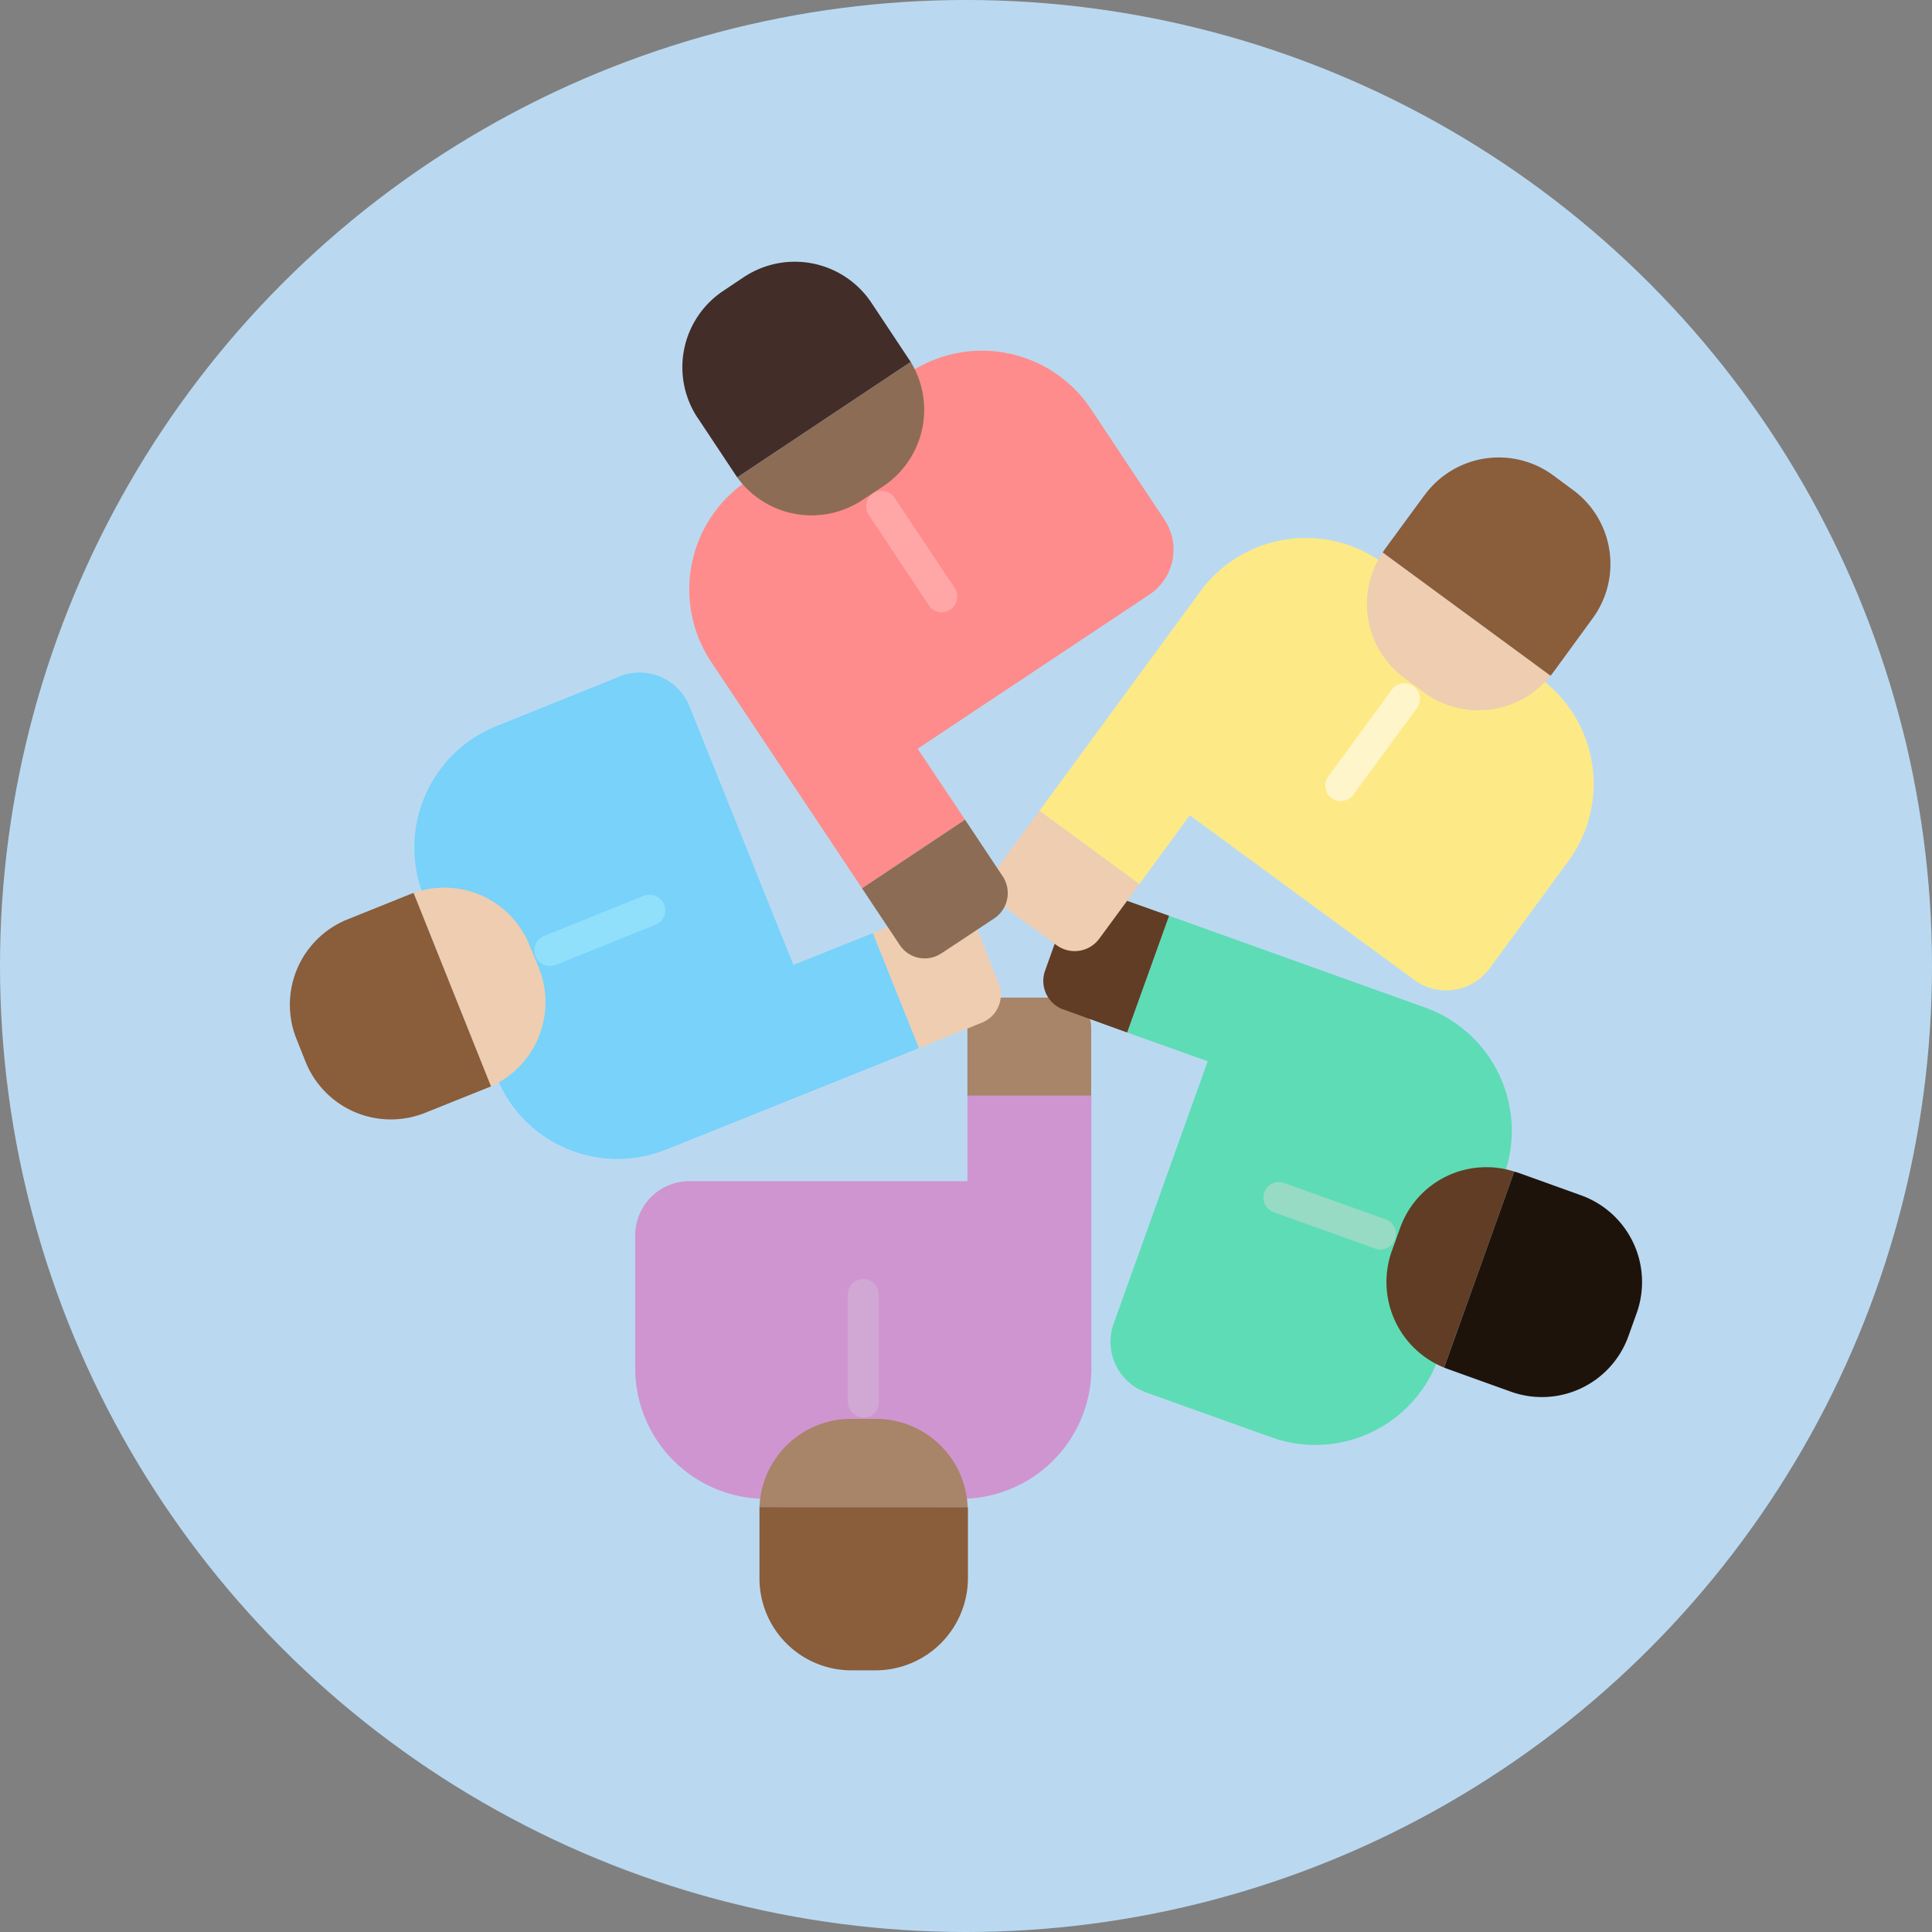 <svg xmlns="http://www.w3.org/2000/svg" viewBox="10.21 10.21 491.58 491.58" xml:space="preserve"><rect x="10.21" y="10.21" width="491.58" height="491.58" fill="#808080" stroke="none"/><circle fill="#BAD9F1" cx="256" cy="256" r="245.79"/><path fill="#CF95D1" d="M287.91 358.25V289h-31.55v21.74h-70.83a13.8 13.8 0 0 0-13.7 13.77v33.8a33.26 33.26 0 0 0 33.27 33.27h49.61a33.26 33.26 0 0 0 33.2-33.33z"/><path fill="#A88469" d="M256.42 393.7a23.38 23.38 0 0 0-23.39-22.48h-6.25a23.34 23.34 0 0 0-23.33 22.54l52.97-.07z"/><path fill="#D1A7D3" d="M229.87 370.9a4.05 4.05 0 0 1-3.95-3.96V339.6a3.96 3.96 0 0 1 3.95-3.95 3.96 3.96 0 0 1 3.95 3.95v27.34a3.85 3.85 0 0 1-3.82 3.95h-.13z"/><path fill="#8A5D3B" d="M256.49 411.74V393.7h-53.04v18.05a23.4 23.4 0 0 0 23.33 23.46H233.1a23.5 23.5 0 0 0 23.39-23.46z"/><path fill="#A88469" d="M287.85 289v-17.26c0-4.28-3.43-7.7-7.7-7.7h-16.08a7.68 7.68 0 0 0-7.71 7.7V289h31.49z"/><path fill="#5EDCB6" d="m372.9 266.6-65.22-23.38-10.67 29.7 20.49 7.32-23.92 66.74a13.69 13.69 0 0 0 8.24 17.52l31.82 11.4a33.25 33.25 0 0 0 42.56-20.1l16.73-46.64a33.33 33.33 0 0 0-20.03-42.56z"/><path fill="#603D24" d="M395.5 308.3a23.29 23.29 0 0 0-29.05 14.37l-2.11 5.86a23.5 23.5 0 0 0 13.3 29.65l17.86-49.87z"/><path fill="#97DBC5" d="M361.37 328.14c-.46 0-.92-.07-1.31-.27l-25.76-9.22a3.99 3.99 0 0 1-2.38-5.07 3.84 3.84 0 0 1 4.94-2.37h.07l25.76 9.22a3.93 3.93 0 0 1 2.5 5 3.9 3.9 0 0 1-3.82 2.7z"/><path fill="#1E130B" d="m412.56 314.37-16.14-5.8-.92-.26-17.85 49.87.85.33 16.14 5.8a23.38 23.38 0 0 0 29.92-14.17l2.1-5.86a23.45 23.45 0 0 0-14.1-29.91z"/><path fill="#603D24" d="m307.68 243.22-16.27-5.8a7.75 7.75 0 0 0-9.89 4.6v.07l-5.4 15.1a7.75 7.75 0 0 0 4.61 9.87h.07l16.2 5.87 10.68-29.71z"/><path fill="#FDEA86" d="m315.65 160.66-40.98 55.87 25.43 18.65 12.85-17.53 57.12 41.9a13.7 13.7 0 0 0 19.17-2.96l20.03-27.28a33.28 33.28 0 0 0-7.18-46.5l-40-29.33a33.31 33.31 0 0 0-46.44 7.18z"/><path fill="#EFCDB1" d="M362.03 150.78a23.36 23.36 0 0 0 5.54 31.95l5 3.7a23.47 23.47 0 0 0 32.15-4.29l-42.69-31.36z"/><path fill="#FFF5CA" d="M351.36 214.03a3.92 3.92 0 0 1-3.16-6.26l16.14-22.07a3.93 3.93 0 0 1 5.53-.86 3.93 3.93 0 0 1 .86 5.54l-16.2 22.07a3.93 3.93 0 0 1-3.17 1.58z"/><path fill="#8A5D3B" d="m372.64 136.22-10.15 13.84-.46.72 42.7 31.36.59-.72 10.14-13.9a23.38 23.38 0 0 0-5.07-32.68l-5-3.7a23.37 23.37 0 0 0-32.68 5.02c-.07 0-.07.06-.07.06z"/><path fill="#EFCDB1" d="m274.67 216.53-10.2 13.9a7.77 7.77 0 0 0 1.64 10.8l12.98 9.5a7.77 7.77 0 0 0 10.8-1.65l10.21-13.9-25.43-18.65z"/><path fill="#78D2FA" d="m179.74 302.7 64.3-25.82-11.73-29.25-20.23 8.1-26.41-65.75a13.69 13.69 0 0 0-17.73-7.7s-.06 0-.06.06l-31.43 12.65A33.31 33.31 0 0 0 118 238.2l18.52 45.98a33.12 33.12 0 0 0 43.15 18.52h.07z"/><path fill="#EFCDB1" d="M135.13 286.63a23.46 23.46 0 0 0 12.2-30.1l-2.38-5.8a23.35 23.35 0 0 0-29.52-13.31l19.7 49.21z"/><path fill="#90E0FC" d="M150.09 256a3.91 3.91 0 0 1-3.62-2.5 3.93 3.93 0 0 1 2.17-5.15l25.36-10.2c2.05-.8 4.35.19 5.2 2.23a3.96 3.96 0 0 1-2.23 5.14l-25.37 10.21c-.46.2-.99.27-1.51.27z"/><path fill="#8A5D3B" d="m118.4 293.35 15.94-6.39.8-.33-19.7-49.21-.93.33-15.88 6.39a23.4 23.4 0 0 0-12.98 30.43l2.31 5.8a23.4 23.4 0 0 0 30.44 12.98z"/><path fill="#EFCDB1" d="m244.04 276.88 16-6.46a7.7 7.7 0 0 0 4.29-10l-6-14.96a7.7 7.7 0 0 0-10.01-4.29l-16 6.46 11.72 29.25z"/><path fill="#FF8C8C" d="m191.13 178.58 38.41 57.65 26.22-17.46-12.05-18.05 59.03-39.26a13.75 13.75 0 0 0 3.75-19.04l-18.7-28.14a33.31 33.31 0 0 0-46.13-9.29l-41.24 27.48a33.3 33.3 0 0 0-9.29 46.11z"/><path fill="#8C6C54" d="M197.79 131.68a23.36 23.36 0 0 0 31.88 5.73l5.2-3.43a23.37 23.37 0 0 0 7.06-31.69l-44.14 29.39z"/><path fill="#FFA6A6" d="M249.83 166a3.93 3.93 0 0 1-3.29-1.78l-15.15-22.8a3.97 3.97 0 0 1 .79-5.53 3.97 3.97 0 0 1 5.53.8c.07.12.2.26.26.39l15.16 22.73a4.02 4.02 0 0 1-1.12 5.53 4.2 4.2 0 0 1-2.18.66z"/><path fill="#422D29" d="m187.77 116.59 9.49 14.3.53.78 44.14-29.38-.53-.79-9.49-14.3a23.43 23.43 0 0 0-32.48-6.45l-5.13 3.43a23.34 23.34 0 0 0-6.6 32.34l.07.07z"/><path fill="#8C6C54" d="m229.54 236.23 9.56 14.36a7.6 7.6 0 0 0 10.54 2.24c.06 0 .06-.06.13-.06l13.44-8.9a7.73 7.73 0 0 0 2.1-10.73l-9.55-14.37-26.22 17.46z"/></svg>
